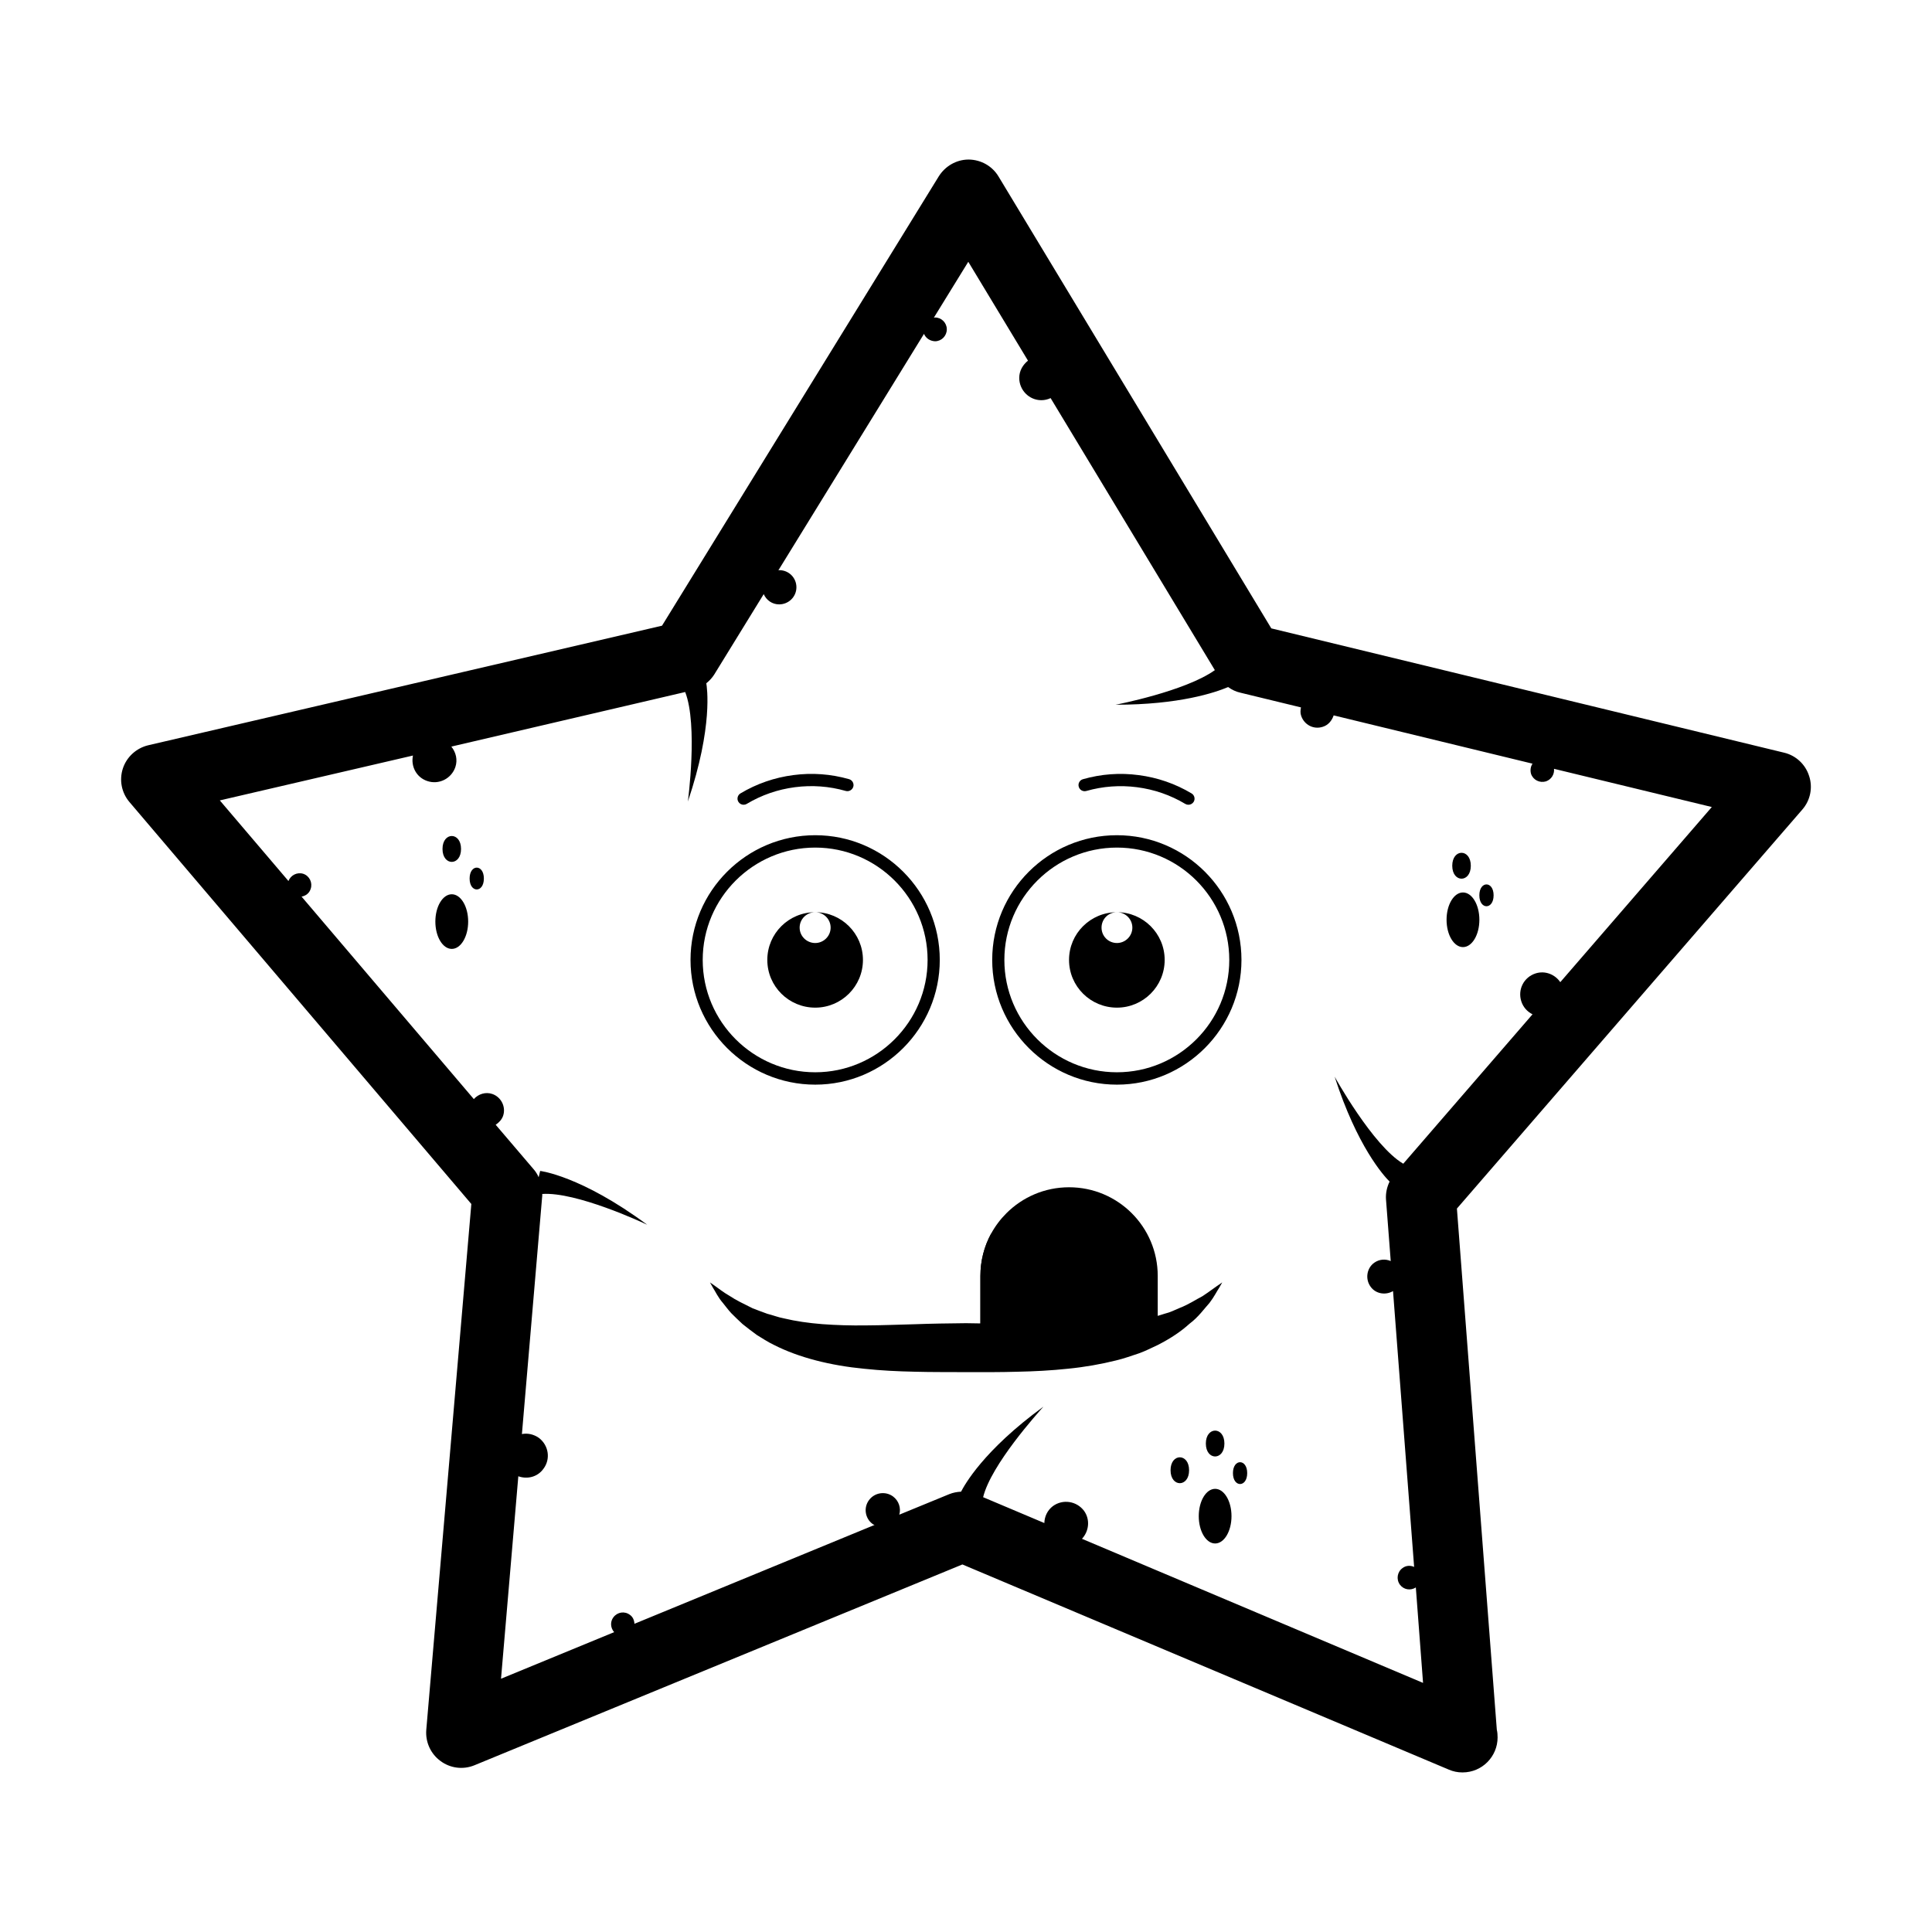 <?xml version="1.0" encoding="UTF-8"?>
<!-- Uploaded to: SVG Repo, www.svgrepo.com, Generator: SVG Repo Mixer Tools -->
<svg fill="#000000" width="800px" height="800px" version="1.1" viewBox="144 144 512 512" xmlns="http://www.w3.org/2000/svg">
 <g>
  <path d="m623.44 349.67c-0.953-3.074-3.473-5.441-6.602-6.195l-135.93-32.949-72.293-119.76c-1.664-2.769-4.637-4.434-7.859-4.484h-0.055c-3.223 0-6.191 1.715-7.906 4.434l-73.355 119.1-136.18 31.691c-3.121 0.754-5.691 3.07-6.699 6.144-1.008 3.074-0.352 6.449 1.762 8.918l90.586 106.5-11.941 139.36c-0.258 3.223 1.152 6.348 3.777 8.262 2.57 1.914 5.992 2.367 9.02 1.109l129.28-53.203 128.88 54.359c1.16 0.504 2.371 0.754 3.578 0.754h0.105c5.141 0 9.27-4.18 9.27-9.27 0-0.707-0.051-1.41-0.203-2.016l-10.578-138.14 91.543-105.75c2.109-2.414 2.812-5.789 1.805-8.863zm-65.949 54.613c-1.406-2.066-4.031-3.125-6.551-2.316-3.125 1.008-4.785 4.281-3.777 7.406 0.504 1.562 1.613 2.769 2.973 3.426l-34.258 39.598c-8.062-4.734-18.188-23.074-18.188-23.074 5.949 18.438 12.949 26.199 14.566 27.809-0.711 1.461-1.059 3.074-0.957 4.684l1.258 16.375c-1.41-0.605-3.023-0.504-4.383 0.453-2.012 1.461-2.414 4.332-0.953 6.348 1.359 1.914 3.981 2.316 5.945 1.16l5.594 73.102c-0.957-0.453-2.172-0.402-3.074 0.301-1.41 1.008-1.715 2.973-0.707 4.383 1.004 1.359 2.82 1.664 4.231 0.754l1.914 25.293-90.391-38.184c1.863-2.016 2.215-5.09 0.555-7.406-1.965-2.621-5.644-3.176-8.262-1.258-1.461 1.109-2.215 2.769-2.266 4.484l-16.223-6.852c2.117-8.613 14.453-22.27 15.973-23.98-15.973 11.637-20.957 20.859-21.816 22.52-1.059 0.051-2.117 0.25-3.125 0.656l-13.25 5.441c0.504-1.715-0.105-3.68-1.664-4.836-2.016-1.461-4.836-1.059-6.348 0.957-1.516 2.016-1.059 4.887 0.953 6.348 0.152 0.152 0.309 0.152 0.508 0.25l-63.633 26.195c-0.051-0.906-0.398-1.812-1.203-2.367-1.41-1.059-3.324-0.754-4.383 0.656-0.91 1.211-0.754 2.82 0.203 3.93l-29.977 12.344 4.586-53.656c2.367 0.855 5.09 0.203 6.644-1.965 1.969-2.57 1.41-6.246-1.203-8.211-1.367-0.957-2.973-1.309-4.488-1.008l5.391-63.227v-0.402c9.02-0.605 26.449 7.508 27.816 8.16-17.633-13.047-28.371-14.258-28.371-14.258l-0.402 1.664c-0.301-0.707-0.707-1.359-1.203-1.965l-10.184-11.941c0.855-0.555 1.613-1.359 1.969-2.367 0.801-2.367-0.508-4.988-2.871-5.793-1.762-0.605-3.68 0-4.887 1.359l-45.652-53.66c1.109-0.203 2.066-0.906 2.418-2.066 0.551-1.613-0.309-3.426-1.969-3.981-1.605-0.504-3.32 0.352-3.926 1.914l-18.188-21.363 51.188-11.891c-0.605 2.871 0.906 5.793 3.777 6.75 3.066 1.059 6.398-0.605 7.453-3.68 0.656-1.965 0.152-3.93-1.059-5.441l61.973-14.461c3.426 8.816 0.707 29.02 0.707 29.02 6.75-19.949 5.039-30.43 4.887-31.336 0.805-0.656 1.512-1.41 2.066-2.266l13.148-21.363c0.707 1.613 2.262 2.719 4.082 2.719 2.519 0 4.586-2.016 4.586-4.535 0-2.519-2.016-4.535-4.535-4.535-0.102 0-0.145 0.051-0.25 0.051l38.594-62.676c0.453 1.109 1.562 1.914 2.922 1.965 1.715 0 3.125-1.41 3.125-3.176 0-1.715-1.41-3.125-3.125-3.125-0.105 0-0.203 0.051-0.309 0.051l9.125-14.812 15.82 26.199c-1.359 1.109-2.316 2.672-2.316 4.586 0 3.223 2.625 5.894 5.844 5.894 0.906 0 1.715-0.203 2.469-0.555l43.527 72.094c-7.91 5.644-26.301 9.168-26.301 9.168 16.93 0 26.344-3.223 29.824-4.684 0.957 0.707 2.117 1.258 3.324 1.512l15.973 3.879c-0.152 0.754-0.203 1.512 0.051 2.215 0.805 2.418 3.324 3.727 5.742 2.922 1.461-0.453 2.418-1.664 2.871-3.023l52.699 12.797c-0.504 0.754-0.656 1.715-0.402 2.672 0.555 1.664 2.316 2.519 3.981 2.016 1.41-0.504 2.266-1.863 2.117-3.324l41.82 10.125z"/>
  <path d="m536.05 387.75c0 4-1.945 7.242-4.348 7.242-2.402 0-4.348-3.242-4.348-7.242 0-3.996 1.945-7.238 4.348-7.238 2.402 0 4.348 3.242 4.348 7.238"/>
  <path d="m539.82 381.27c0 3.856-3.777 3.856-3.777 0s3.777-3.856 3.777 0"/>
  <path d="m533.78 373.43c0 4.574-4.918 4.574-4.918 0 0-4.574 4.918-4.574 4.918 0"/>
  <path d="m470.36 545.8c0 3.996-1.941 7.238-4.336 7.238-2.398 0-4.34-3.242-4.34-7.238 0-4 1.941-7.242 4.34-7.242 2.394 0 4.336 3.242 4.336 7.242"/>
  <path d="m474.52 534.39c0 3.856-3.777 3.856-3.777 0s3.777-3.856 3.777 0"/>
  <path d="m468.48 526.55c0 4.57-4.918 4.57-4.918 0 0-4.566 4.918-4.566 4.918 0"/>
  <path d="m459.12 533.63c0 4.574-4.91 4.574-4.91 0 0-4.574 4.91-4.574 4.91 0"/>
  <path d="m268.07 388.23c0 3.996-1.945 7.238-4.348 7.238-2.398 0-4.348-3.242-4.348-7.238 0-4 1.949-7.242 4.348-7.242 2.402 0 4.348 3.242 4.348 7.242"/>
  <path d="m272.23 376.82c0 3.859-3.777 3.859-3.777 0 0-3.856 3.777-3.856 3.777 0"/>
  <path d="m266.18 368.98c0 4.574-4.91 4.574-4.91 0s4.91-4.574 4.91 0"/>
  <path d="m467.91 483.85s-0.293 0.504-0.832 1.449c-0.609 0.906-1.301 2.359-2.543 3.977-1.375 1.508-2.941 3.777-5.301 5.527-2.242 2.031-4.906 3.84-8.43 5.644-1.602 0.719-3.066 1.523-4.969 2.203-1.898 0.625-4.012 1.391-6.019 1.867-4.047 1.012-8.363 1.773-12.773 2.207-4.41 0.473-8.934 0.711-13.441 0.801-2.273 0.039-4.535 0.121-6.793 0.105h-6.758c-4.578-0.031-9.035 0.016-13.578-0.109-4.523-0.086-9.035-0.316-13.453-0.785-8.812-0.84-17.297-2.941-23.891-6.309-1.668-0.785-3.16-1.797-4.578-2.656-1.375-0.977-2.621-1.988-3.773-2.887-1.09-1.023-2.102-1.961-2.984-2.875-0.867-0.922-1.535-1.891-2.203-2.691-1.359-1.559-2.023-3.109-2.625-4.004-0.523-0.953-0.816-1.461-0.816-1.461s0.484 0.332 1.375 0.969c0.898 0.613 2.102 1.617 3.82 2.602 1.621 1.098 3.758 2.121 6.102 3.285 1.25 0.465 2.539 0.996 3.91 1.465 1.441 0.352 2.828 0.926 4.41 1.215 3.078 0.742 6.492 1.234 10.141 1.523 3.672 0.273 7.562 0.395 11.68 0.332 4.098-0.012 8.41-0.203 12.848-0.309 4.398-0.168 9.043-0.23 13.566-0.277 2.289 0.039 4.59 0.074 6.879 0.109 2.254 0.059 4.504 0.121 6.734 0.18 4.438 0.125 8.727 0.281 12.836 0.312 4.109 0.039 8.016-0.059 11.68-0.332 1.855-0.082 3.414-0.414 5.109-0.543 1.672-0.176 3.5-0.734 5.152-1.031 0.398-0.086 0.871-0.168 1.27-0.281 0.066-0.02-0.398 0.152-0.18 0.074l0.031-0.012 0.074-0.02 0.133-0.047 0.273-0.086 0.543-0.176c0.734-0.227 1.438-0.449 2.137-0.664 1.445-0.344 2.672-0.984 3.883-1.492 2.519-0.973 4.336-2.242 6.121-3.152 1.656-1.09 2.953-2.086 3.84-2.691 0.91-0.629 1.395-0.957 1.395-0.957z"/>
  <path d="m440 365.34c-18.238 0-33.055 14.812-33.055 33.051 0 18.188 14.812 33.051 33.055 33.051 18.184 0 33-14.863 33-33.051 0-18.238-14.812-33.051-33-33.051zm0 62.824c-16.43 0-29.832-13.352-29.832-29.773 0-16.426 13.402-29.773 29.832-29.773 16.426 0 29.77 13.352 29.77 29.773 0.008 16.422-13.344 29.773-29.77 29.773z"/>
  <path d="m452.65 398.39c0 7.004-5.691 12.645-12.645 12.645-7.008 0-12.699-5.644-12.699-12.645 0-7.004 5.691-12.645 12.699-12.645-2.266 0-4.086 1.812-4.086 4.082 0 2.266 1.812 4.082 4.086 4.082 2.211 0 4.082-1.812 4.082-4.082 0-2.266-1.863-4.082-4.082-4.082 6.949 0 12.645 5.641 12.645 12.645z"/>
  <path d="m360.05 365.34c-18.238 0-33.055 14.812-33.055 33.051 0 18.188 14.812 33.051 33.055 33.051 18.184 0 33-14.863 33-33.051 0-18.238-14.812-33.051-33-33.051zm0 62.824c-16.43 0-29.824-13.352-29.824-29.773 0-16.426 13.395-29.773 29.824-29.773 16.375 0 29.773 13.352 29.773 29.773s-13.398 29.773-29.773 29.773z"/>
  <path d="m372.69 398.39c0 7.004-5.691 12.645-12.645 12.645-7.008 0-12.699-5.644-12.699-12.645 0-7.004 5.691-12.645 12.699-12.645-2.266 0-4.133 1.812-4.133 4.082 0 2.266 1.863 4.082 4.133 4.082 2.211 0 4.082-1.812 4.082-4.082 0-2.266-1.863-4.082-4.082-4.082 6.953 0 12.645 5.641 12.645 12.645z"/>
  <path d="m341.07 357.27c-0.555 0-1.098-0.281-1.395-0.789-0.465-0.77-0.207-1.77 0.559-2.227 4.301-2.562 9.008-4.195 14.008-4.848 4.988-0.66 9.961-0.289 14.777 1.082 0.855 0.246 1.359 1.145 1.113 2.004-0.258 0.855-1.145 1.355-2.004 1.117-4.383-1.254-8.922-1.582-13.469-0.992-4.551 0.594-8.844 2.082-12.762 4.418-0.258 0.156-0.551 0.234-0.828 0.234z"/>
  <path d="m458.94 357.27c-0.293 0-0.57-0.074-0.832-0.227-3.918-2.344-8.211-3.824-12.762-4.418-4.535-0.59-9.074-0.262-13.469 0.992-0.867 0.238-1.754-0.258-1.996-1.117-0.258-0.863 0.246-1.758 1.113-2.004 4.805-1.371 9.773-1.75 14.777-1.082 4.988 0.648 9.707 2.281 14.008 4.848 0.766 0.457 1.02 1.457 0.559 2.227-0.309 0.496-0.844 0.781-1.398 0.781z"/>
  <path d="m450.81 496.47v-14.34c0-12.977-10.508-23.492-23.492-23.492-6.488 0-12.352 2.625-16.609 6.879-1.621 1.621-2.988 3.441-4.098 5.488-1.785 3.309-2.793 7.106-2.793 11.129v19.043c17.324 0.098 33.352 0.715 46.664-4.574z"/>
  <path d="m450.48 496.28v0.324c-13.312 5.289-29.332 4.672-46.664 4.574v-19.043c0-4.027 1.008-7.82 2.793-11.129 4.316-2.527 9.316-3.961 14.637-3.961 16.168-0.004 29.234 13.078 29.234 29.234z"/>
 </g>
</svg>